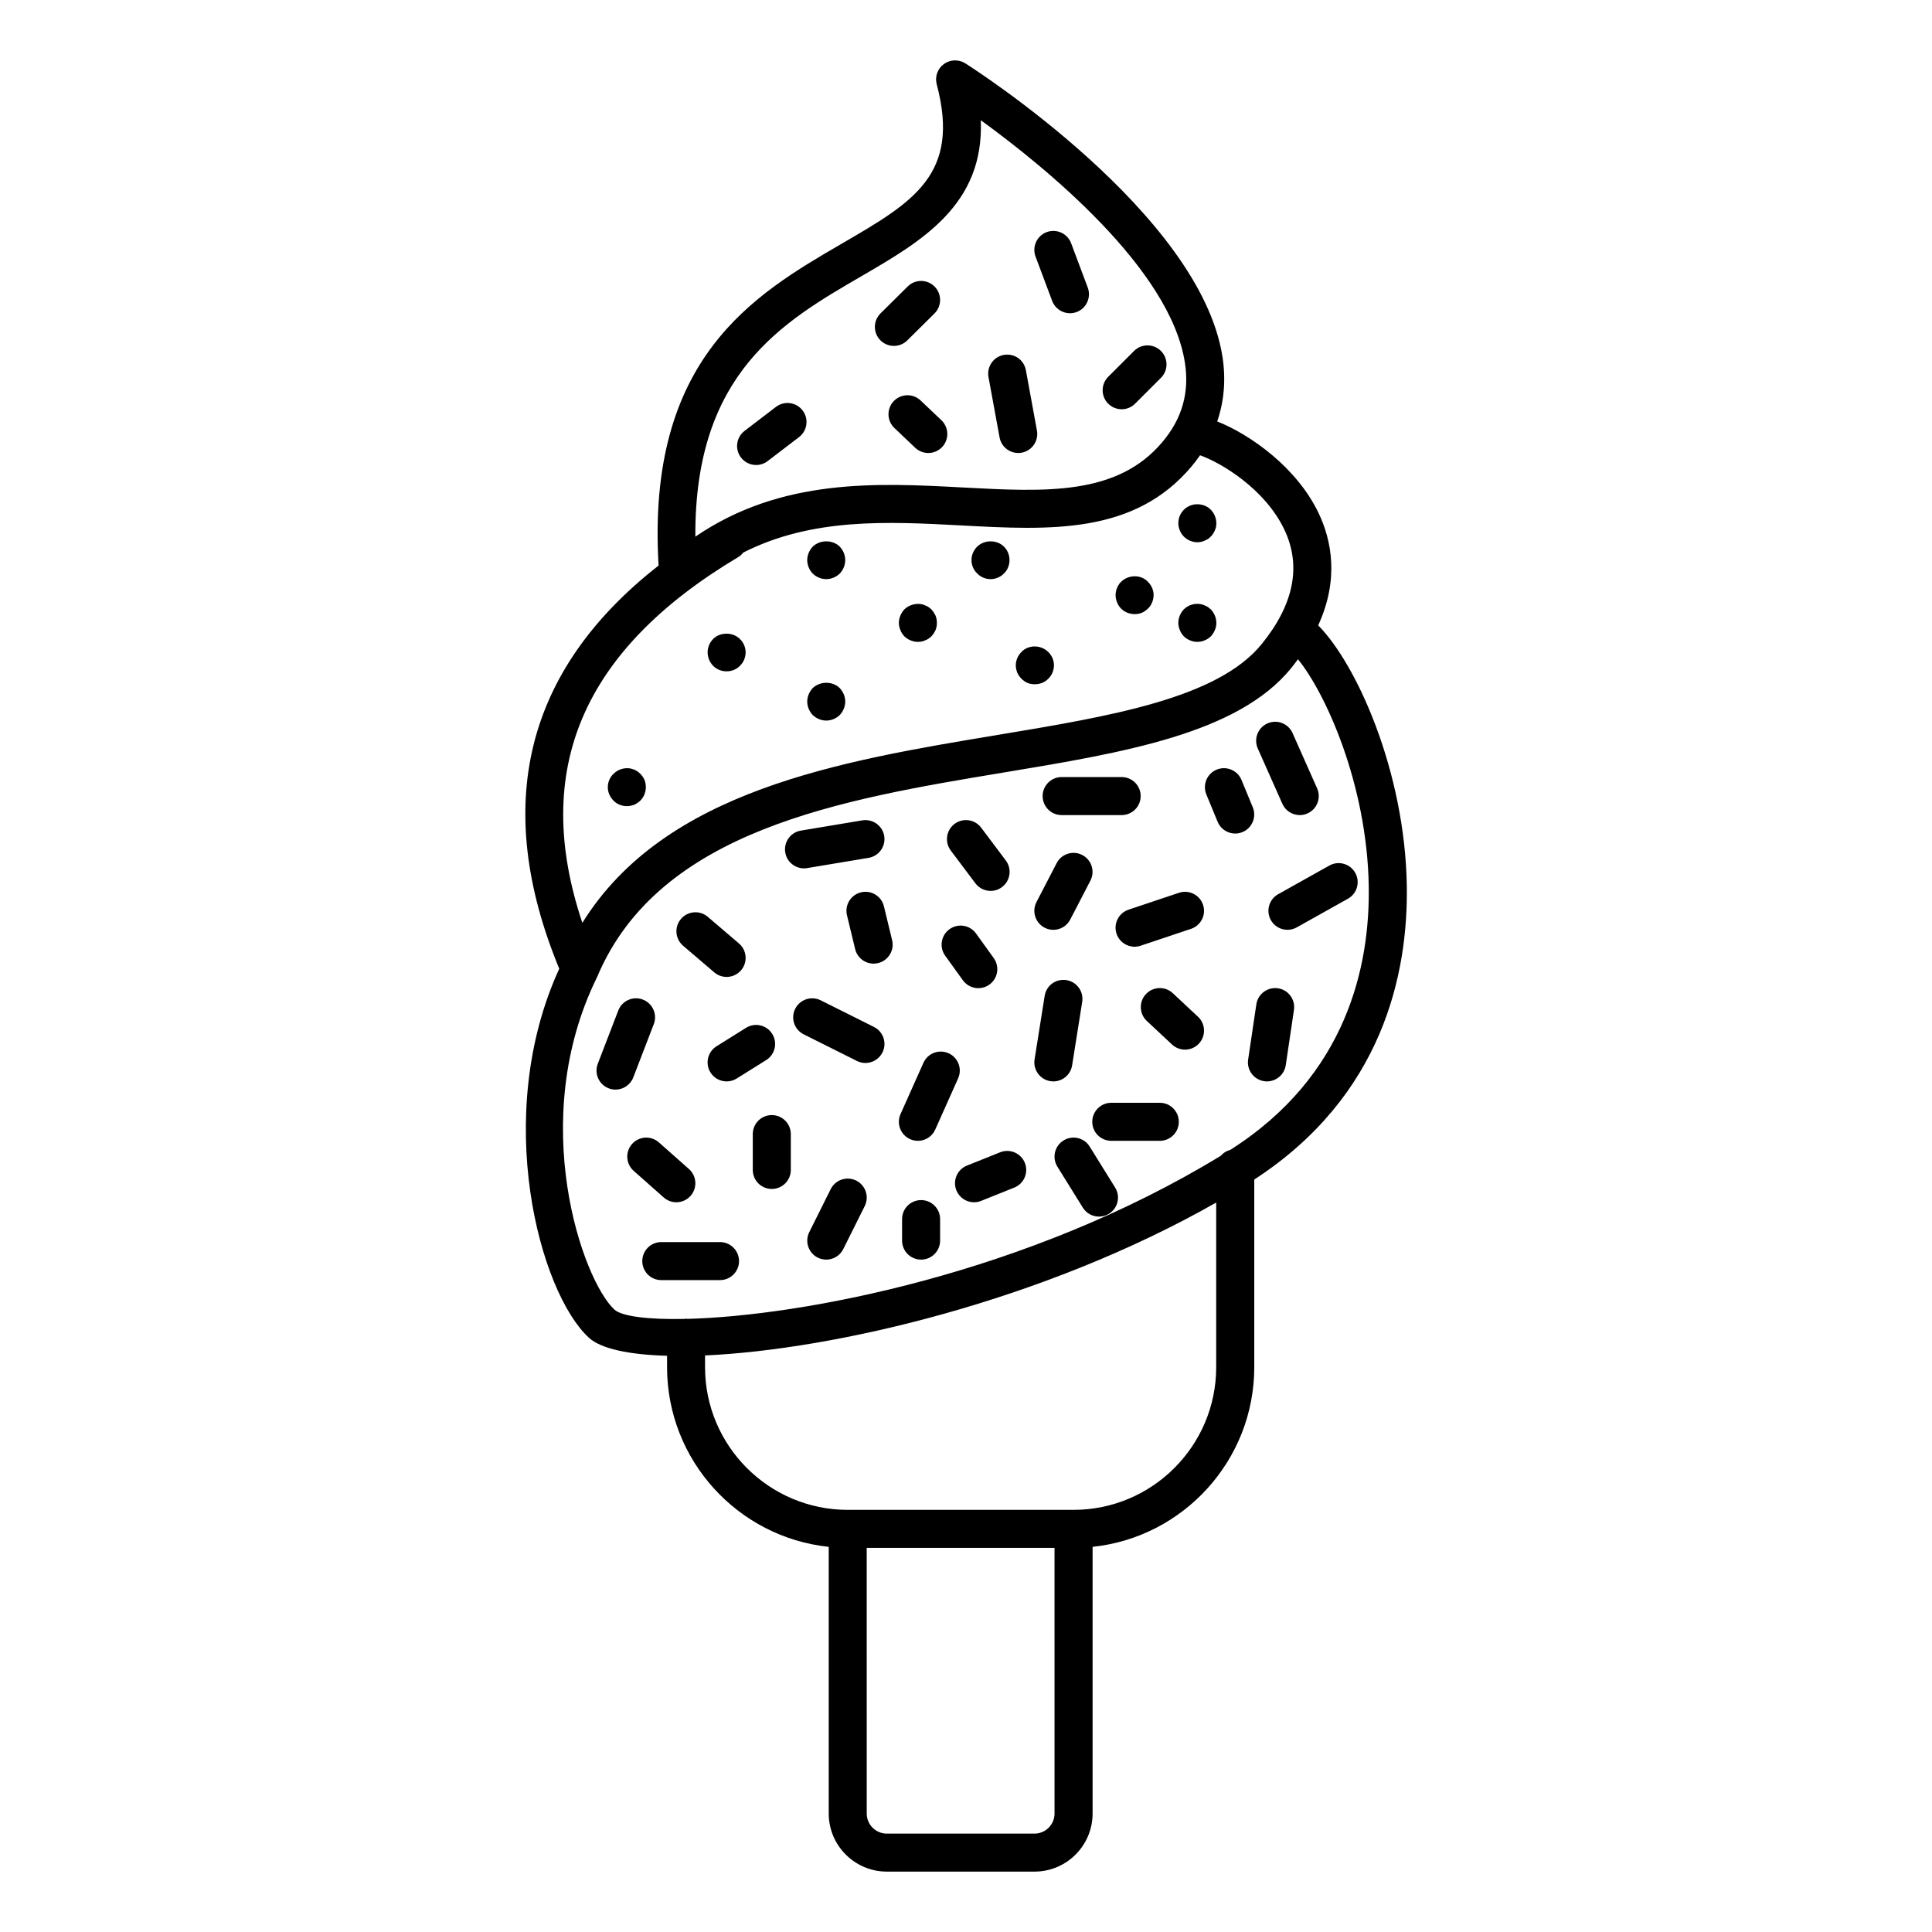 <?xml version="1.0" encoding="UTF-8"?>
<!-- Uploaded to: SVG Repo, www.svgrepo.com, Generator: SVG Repo Mixer Tools -->
<svg fill="#000000" width="800px" height="800px" version="1.1" viewBox="144 144 512 512" xmlns="http://www.w3.org/2000/svg">
 <path d="m493.47 280.04c-5.746-12.109-18.078-20.855-26.895-24.355 1.828-5.356 2.328-11.066 1.395-17.121-5.863-37.844-65.621-76.168-68.16-77.781-1.75-1.105-4-1.031-5.676 0.188-1.672 1.227-2.426 3.352-1.895 5.356 6.352 23.941-6.18 31.219-25.141 42.234-23.184 13.469-51.863 30.262-48.566 85.32-35.379 27.664-44.215 63.527-26.324 106.84-17.926 39.035-5.184 85.887 7.871 97.805 3.148 2.879 10.492 4.484 20.699 4.773v3.016c0 24.699 18.801 45.094 42.844 47.617v70.672c0 8.488 6.902 15.391 15.391 15.391h39.145c8.488 0 15.391-6.902 15.391-15.391v-70.672c24.043-2.527 42.844-22.918 42.844-47.617v-49.727c34.023-22.113 40.824-54.492 40.422-77.977-0.523-30.258-13.289-58.598-23.48-68.883 5.617-12.242 3.516-22.574 0.137-29.691zm-121.32-62.762c16.113-9.359 32.695-18.988 31.77-41.418 16.777 12.168 50.219 39.242 54.09 64.246 1.227 7.91-0.715 14.777-5.93 20.992-11.965 14.27-30.895 13.266-52.832 12.09-22.711-1.211-48.133-2.57-70.973 13.031-0.246-43.309 23.109-56.879 43.875-68.941zm-32.512 74.363c0.535-0.32 0.961-0.742 1.328-1.203 18.25-9.262 38.246-8.238 57.75-7.195 23.582 1.266 45.879 2.449 61.094-15.676 0.797-0.953 1.523-1.926 2.211-2.914 5.523 1.941 17.262 8.902 22.383 19.777 4.512 9.574 2.484 19.742-6.023 30.234-11.699 14.422-40.062 19.129-70.09 24.117-41.531 6.894-88.133 14.633-109.96 49.781-13.578-40.523 0.012-72.301 41.305-96.922zm83.824 332.97c0 2.93-2.383 5.312-5.312 5.312h-39.145c-2.934 0-5.312-2.383-5.312-5.312l-0.004-70.41h49.77zm42.84-118.29c0 20.848-16.961 37.805-37.805 37.805h-59.848c-20.848 0-37.805-16.961-37.805-37.805v-3.117c34.309-1.539 89.625-14.445 135.46-40.516zm40.426-127.53c0.367 21.113-5.758 50.293-36.676 69.926-0.996 0.27-1.855 0.793-2.504 1.559-51.297 31.301-111.09 42.465-141.43 43.238-0.105-0.008-0.195-0.062-0.305-0.062-0.129 0-0.238 0.062-0.363 0.074-9.934 0.207-16.602-0.719-18.578-2.426-8.512-7.769-23.344-50.109-4.699-88.035 0.02-0.039 0.016-0.082 0.031-0.121 0.023-0.051 0.062-0.09 0.086-0.141 16.457-38.934 64.906-46.977 107.65-54.074 31.965-5.305 62.164-10.32 76.266-27.707 0.633-0.781 1.195-1.551 1.766-2.32 7.297 8.953 18.297 33.059 18.762 60.09zm-88.297-166.79c-0.973-2.606 0.344-5.508 2.945-6.488 2.609-0.965 5.512 0.34 6.488 2.949l4.402 11.742c0.973 2.606-0.344 5.508-2.945 6.488-0.586 0.215-1.18 0.32-1.77 0.32-2.035 0-3.961-1.25-4.719-3.273zm-37.539 23.668c-1.301 0-2.594-0.496-3.582-1.492-1.957-1.977-1.938-5.164 0.035-7.125l7.207-7.141c1.984-1.965 5.164-1.941 7.129 0.035 1.957 1.977 1.938 5.164-0.035 7.125l-7.207 7.141c-0.984 0.973-2.266 1.457-3.547 1.457zm28.004 24.246-2.934-15.996c-0.5-2.734 1.309-5.363 4.043-5.863 2.785-0.5 5.367 1.312 5.863 4.047l2.934 15.996c0.5 2.734-1.309 5.363-4.043 5.863-0.309 0.055-0.613 0.082-0.914 0.082-2.383 0.004-4.504-1.695-4.949-4.129zm-52.195-7.144c1.688 2.211 1.266 5.371-0.945 7.062l-8.32 6.359c-0.914 0.699-1.988 1.035-3.055 1.035-1.516 0-3.016-0.68-4.012-1.977-1.688-2.211-1.266-5.371 0.945-7.062l8.32-6.359c2.219-1.688 5.375-1.27 7.066 0.941zm80.988-1.793c-1.969-1.969-1.969-5.156 0-7.125l6.848-6.848c1.969-1.969 5.156-1.969 7.125 0s1.969 5.156 0 7.125l-6.848 6.848c-0.984 0.984-2.273 1.477-3.562 1.477-1.289 0-2.578-0.492-3.562-1.477zm-51.148 11.684-5.512-5.234c-2.016-1.918-2.102-5.106-0.188-7.121 1.922-2.016 5.102-2.098 7.125-0.184l5.512 5.234c2.016 1.918 2.102 5.106 0.188 7.121-0.992 1.043-2.32 1.57-3.656 1.57-1.246 0-2.496-0.461-3.469-1.387zm-53.555 57.785c-0.91-0.957-1.461-2.215-1.461-3.574 0-1.312 0.551-2.621 1.461-3.527 1.859-1.914 5.289-1.863 7.098 0 0.961 0.906 1.516 2.215 1.516 3.527 0 1.359-0.555 2.668-1.516 3.578-0.902 0.953-2.211 1.457-3.519 1.457-1.363 0-2.621-0.504-3.578-1.461zm-26.398 35.723c-0.961-0.957-1.512-2.215-1.512-3.578 0-1.312 0.551-2.621 1.512-3.527 1.156-1.16 2.875-1.711 4.531-1.41 0.305 0.102 0.605 0.203 0.961 0.301 0.301 0.148 0.555 0.301 0.855 0.453 0.25 0.203 0.5 0.402 0.758 0.656 0.453 0.457 0.855 1.008 1.105 1.613 0.25 0.602 0.355 1.258 0.355 1.914 0 1.359-0.508 2.621-1.461 3.578-0.254 0.25-0.508 0.453-0.758 0.605-0.301 0.203-0.555 0.352-0.855 0.504-0.355 0.102-0.656 0.203-0.961 0.25-0.348 0.102-0.656 0.102-1.004 0.102-1.316 0-2.625-0.508-3.527-1.461zm52.797-60.156c-0.906-0.957-1.461-2.269-1.461-3.578 0-1.312 0.555-2.621 1.461-3.578 1.914-1.863 5.293-1.863 7.152 0 0.91 0.957 1.461 2.215 1.461 3.578 0 1.309-0.551 2.621-1.461 3.578-0.953 0.906-2.262 1.461-3.578 1.461-1.309 0-2.617-0.555-3.574-1.461zm80.66 7.656c-0.254-0.656-0.402-1.312-0.402-1.965 0-0.301 0.051-0.656 0.098-0.957 0.051-0.352 0.152-0.656 0.305-0.957 0.102-0.301 0.254-0.605 0.453-0.855 0.148-0.301 0.402-0.555 0.605-0.754 1.406-1.41 3.676-1.863 5.492-1.109 0.605 0.25 1.156 0.605 1.609 1.109 0.961 0.906 1.516 2.215 1.516 3.523 0 0.656-0.152 1.312-0.402 1.965-0.254 0.605-0.609 1.16-1.113 1.613-0.453 0.457-1.004 0.855-1.609 1.109-0.605 0.25-1.258 0.352-1.914 0.352-1.312 0-2.621-0.504-3.578-1.461-0.457-0.453-0.805-1.008-1.059-1.613zm-37.082-7.707c-0.961-0.906-1.512-2.215-1.512-3.523 0-1.359 0.551-2.621 1.512-3.578 1.863-1.863 5.238-1.863 7.106 0 0.953 0.957 1.461 2.215 1.461 3.578 0 1.309-0.508 2.621-1.461 3.523-0.91 0.961-2.219 1.512-3.527 1.512-1.359 0-2.672-0.555-3.578-1.512zm53.707 15.012c-0.25-0.602-0.402-1.258-0.402-1.914 0-1.309 0.555-2.621 1.461-3.578 1.156-1.16 2.922-1.711 4.586-1.359 0.301 0.055 0.605 0.152 0.906 0.305 0.301 0.102 0.605 0.25 0.906 0.453 0.254 0.203 0.508 0.402 0.758 0.605 0.906 0.957 1.461 2.269 1.461 3.578 0 0.656-0.102 1.312-0.402 1.914-0.25 0.656-0.605 1.16-1.059 1.664-0.25 0.203-0.5 0.457-0.758 0.605-0.301 0.203-0.605 0.352-0.906 0.453-0.301 0.152-0.605 0.254-0.906 0.301-0.355 0.051-0.656 0.102-1.008 0.102-1.309 0-2.621-0.555-3.578-1.461-0.453-0.508-0.805-1.012-1.059-1.668zm0-26.398c-0.25-0.605-0.402-1.258-0.402-1.914 0-0.355 0.051-0.656 0.098-1.008 0.055-0.301 0.152-0.656 0.305-0.957 0.098-0.301 0.25-0.555 0.453-0.855 0.203-0.254 0.402-0.555 0.605-0.754 1.156-1.16 2.922-1.715 4.586-1.359 0.301 0.051 0.605 0.148 0.906 0.25 0.301 0.152 0.605 0.301 0.906 0.453 0.254 0.199 0.504 0.402 0.754 0.656 0.906 0.906 1.461 2.215 1.461 3.578 0 0.656-0.102 1.309-0.402 1.914-0.25 0.605-0.605 1.16-1.059 1.609-0.25 0.254-0.5 0.457-0.758 0.656-0.301 0.148-0.605 0.301-0.906 0.453-0.301 0.148-0.605 0.203-0.906 0.301-0.355 0.051-0.656 0.102-1.008 0.102-1.309 0-2.621-0.555-3.578-1.512-0.449-0.453-0.801-1.008-1.055-1.613zm-43.074 37.688c-0.254-0.656-0.402-1.258-0.402-1.965 0-0.656 0.148-1.309 0.402-1.914 0.25-0.605 0.656-1.16 1.105-1.609 0.453-0.504 1.008-0.855 1.613-1.109 1.859-0.754 4.078-0.301 5.492 1.109 0.453 0.453 0.855 1.008 1.105 1.609 0.25 0.605 0.402 1.258 0.402 1.914 0 0.707-0.152 1.312-0.402 1.965-0.246 0.602-0.652 1.156-1.105 1.609-0.91 0.957-2.219 1.461-3.578 1.461-0.656 0-1.312-0.102-1.914-0.352-0.605-0.25-1.16-0.656-1.613-1.109-0.449-0.453-0.855-1.008-1.105-1.609zm-54.211 11.234c-0.906-0.957-1.461-2.269-1.461-3.578 0-1.312 0.555-2.621 1.461-3.578 1.914-1.863 5.293-1.863 7.152 0 0.91 0.957 1.461 2.266 1.461 3.578 0 1.309-0.551 2.621-1.461 3.578-0.953 0.906-2.215 1.461-3.578 1.461-1.309 0-2.617-0.555-3.574-1.461zm23.227-22.523c-0.25-0.602-0.402-1.258-0.402-1.914-0.004-0.652 0.148-1.309 0.402-1.914 0.25-0.656 0.605-1.16 1.059-1.664 1.207-1.156 2.922-1.66 4.582-1.359 0.301 0.055 0.605 0.152 0.906 0.305 0.305 0.102 0.605 0.25 0.91 0.453 0.25 0.152 0.5 0.402 0.754 0.605 0.453 0.504 0.809 1.059 1.105 1.664 0.254 0.605 0.355 1.258 0.355 1.914s-0.098 1.312-0.355 1.914c-0.301 0.656-0.656 1.16-1.105 1.664-0.25 0.203-0.5 0.457-0.754 0.605-0.305 0.203-0.605 0.352-0.91 0.453-0.301 0.152-0.605 0.254-0.906 0.301-0.355 0.051-0.656 0.102-1.008 0.102-1.309 0-2.617-0.555-3.578-1.461-0.449-0.508-0.805-1.012-1.055-1.668zm-75.488 121.78c-0.602 0-1.215-0.109-1.812-0.34-2.598-1-3.891-3.914-2.894-6.508l5.434-14.117c1-2.594 3.91-3.898 6.516-2.891 2.598 1 3.891 3.914 2.894 6.508l-5.434 14.117c-0.773 2-2.68 3.231-4.703 3.231zm17.902-38.129c-2.117-1.809-2.367-4.988-0.562-7.102 1.812-2.113 4.996-2.367 7.106-0.559l8.262 7.059c2.117 1.809 2.367 4.988 0.562 7.102-1 1.168-2.41 1.766-3.832 1.766-1.16 0-2.32-0.395-3.273-1.207zm8.863 26.645 7.816-4.887c2.367-1.477 5.473-0.758 6.941 1.605 1.477 2.359 0.758 5.465-1.598 6.941l-7.816 4.887c-0.832 0.52-1.758 0.766-2.668 0.766-1.676 0-3.32-0.84-4.277-2.367-1.477-2.363-0.758-5.473 1.602-6.945zm-13.992 40.07-7.969-7.059c-2.082-1.844-2.277-5.027-0.434-7.113 1.852-2.082 5.039-2.269 7.113-0.43l7.969 7.059c2.082 1.844 2.277 5.027 0.434 7.113-1 1.125-2.383 1.699-3.773 1.699-1.191 0-2.383-0.418-3.34-1.27zm19.953 16.859c0 2.781-2.254 5.039-5.039 5.039h-15.562c-2.785 0-5.039-2.254-5.039-5.039 0-2.781 2.254-5.039 5.039-5.039h15.562c2.785 0 5.039 2.258 5.039 5.039zm13.723-33.656v9.5c0 2.781-2.254 5.039-5.039 5.039-2.785 0-5.039-2.254-5.039-5.039v-9.5c0-2.781 2.254-5.039 5.039-5.039 2.785 0 5.039 2.254 5.039 5.039zm19.586 19.078-5.684 11.398c-0.879 1.766-2.66 2.789-4.512 2.789-0.754 0-1.52-0.168-2.242-0.527-2.488-1.242-3.504-4.266-2.258-6.758l5.684-11.398c1.238-2.481 4.254-3.5 6.754-2.262 2.488 1.242 3.504 4.266 2.258 6.758zm-16.094-89.5c-2.422 0-4.555-1.746-4.965-4.211-0.457-2.746 1.398-5.34 4.144-5.797l16.285-2.715c2.734-0.449 5.344 1.398 5.797 4.141 0.457 2.746-1.398 5.34-4.144 5.797l-16.285 2.715c-0.281 0.047-0.555 0.07-0.832 0.07zm23.355 19.02c0.656 2.703-1.004 5.426-3.711 6.082-0.398 0.098-0.797 0.145-1.191 0.145-2.273 0-4.336-1.547-4.891-3.852l-2.168-8.957c-0.656-2.703 1.004-5.426 3.711-6.082 2.711-0.668 5.434 1.008 6.082 3.711zm-2.559 29.77c-0.887 1.766-2.66 2.785-4.512 2.785-0.758 0-1.523-0.168-2.25-0.531l-14.113-7.059c-2.488-1.246-3.5-4.269-2.254-6.762 1.25-2.488 4.269-3.492 6.762-2.254l14.117 7.059c2.488 1.246 3.496 4.269 2.25 6.762zm4.793 16.32 6.062-13.57c1.133-2.539 4.102-3.684 6.656-2.547 2.539 1.133 3.68 4.113 2.543 6.656l-6.062 13.57c-0.836 1.875-2.676 2.988-4.606 2.988-0.684 0-1.383-0.145-2.051-0.441-2.539-1.137-3.68-4.113-2.543-6.656zm32.941 12.934c1.039 2.582-0.215 5.519-2.801 6.555l-8.793 3.527c-0.613 0.246-1.25 0.363-1.875 0.363-1.996 0-3.887-1.199-4.676-3.164-1.039-2.582 0.215-5.519 2.801-6.555l8.793-3.527c2.578-1.031 5.516 0.223 6.551 2.801zm-22.457 14.906v5.699c0 2.781-2.254 5.039-5.039 5.039-2.785 0-5.039-2.254-5.039-5.039v-5.699c0-2.781 2.254-5.039 5.039-5.039 2.785 0 5.039 2.258 5.039 5.039zm2.824-97.676c-1.668-2.227-1.219-5.387 1.004-7.055 2.223-1.668 5.383-1.223 7.055 1l6.527 8.688c1.668 2.227 1.219 5.387-1.004 7.055-0.906 0.68-1.969 1.012-3.019 1.012-1.531 0-3.039-0.695-4.035-2.012zm24.348-14.43c0-2.781 2.254-5.039 5.039-5.039h15.902c2.785 0 5.039 2.254 5.039 5.039 0 2.781-2.254 5.039-5.039 5.039h-15.902c-2.785 0-5.039-2.258-5.039-5.039zm-1.633 28.086 5.348-10.316c1.277-2.469 4.328-3.438 6.789-2.152 2.469 1.277 3.434 4.32 2.156 6.793l-5.348 10.316c-0.895 1.727-2.656 2.719-4.477 2.719-0.781 0-1.574-0.184-2.312-0.566-2.469-1.281-3.434-4.324-2.156-6.793zm-24.191 14.219c-1.625-2.254-1.113-5.406 1.145-7.031 2.262-1.625 5.41-1.113 7.031 1.145l4.684 6.508c1.625 2.254 1.113 5.406-1.145 7.031-0.891 0.641-1.918 0.949-2.938 0.949-1.566 0-3.109-0.727-4.094-2.098zm28.668 33.309c-0.262 0-0.527-0.02-0.797-0.062-2.746-0.438-4.621-3.019-4.184-5.766l2.672-16.828c0.434-2.746 2.961-4.617 5.766-4.188 2.746 0.438 4.621 3.019 4.184 5.766l-2.672 16.828c-0.391 2.481-2.531 4.25-4.969 4.25zm19.922-45.508 13.367-4.477c2.637-0.875 5.496 0.539 6.375 3.18 0.887 2.637-0.543 5.492-3.18 6.375l-13.367 4.477c-0.531 0.176-1.066 0.262-1.598 0.262-2.106 0-4.07-1.332-4.777-3.441-0.883-2.637 0.543-5.492 3.18-6.375zm30.184-20.559c-0.625 0.258-1.277 0.383-1.918 0.383-1.977 0-3.856-1.176-4.66-3.121l-2.988-7.246c-1.059-2.57 0.168-5.519 2.742-6.578 2.562-1.047 5.519 0.168 6.578 2.742l2.988 7.246c1.059 2.566-0.168 5.516-2.742 6.574zm13.277-26.25 6.516 14.656c1.125 2.543-0.016 5.519-2.559 6.648-0.664 0.297-1.359 0.438-2.043 0.438-1.934 0-3.773-1.117-4.609-2.992l-6.516-14.656c-1.125-2.543 0.016-5.519 2.559-6.648 2.551-1.141 5.523 0.016 6.652 2.555zm-3.809 42.711 13.57-7.602c2.426-1.359 5.5-0.488 6.856 1.934 1.363 2.43 0.496 5.5-1.934 6.859l-13.574 7.602c-0.777 0.434-1.625 0.641-2.457 0.641-1.766 0-3.477-0.926-4.398-2.574-1.359-2.43-0.492-5.5 1.938-6.859zm-21.246 32.469c2.031 1.898 2.141 5.086 0.242 7.121-0.988 1.062-2.332 1.598-3.68 1.598-1.234 0-2.469-0.449-3.438-1.355l-6.68-6.242c-2.031-1.898-2.141-5.086-0.242-7.121 1.895-2.035 5.094-2.137 7.121-0.242zm25.434-1.816-2.176 14.656c-0.375 2.5-2.523 4.297-4.981 4.297-0.246 0-0.492-0.016-0.742-0.055-2.754-0.41-4.656-2.973-4.246-5.723l2.176-14.656c0.414-2.75 2.988-4.641 5.723-4.242 2.754 0.406 4.652 2.969 4.246 5.723zm-30.516 29.66c0 2.781-2.254 5.039-5.039 5.039h-12.859c-2.785 0-5.039-2.254-5.039-5.039 0-2.781 2.254-5.039 5.039-5.039h12.859c2.785 0 5.039 2.258 5.039 5.039zm-16.875 17.426c1.465 2.363 0.742 5.473-1.625 6.941-0.828 0.516-1.746 0.758-2.652 0.758-1.684 0-3.332-0.844-4.285-2.379l-6.746-10.859c-1.465-2.363-0.742-5.473 1.625-6.941 2.367-1.473 5.473-0.742 6.938 1.621z"/>
</svg>